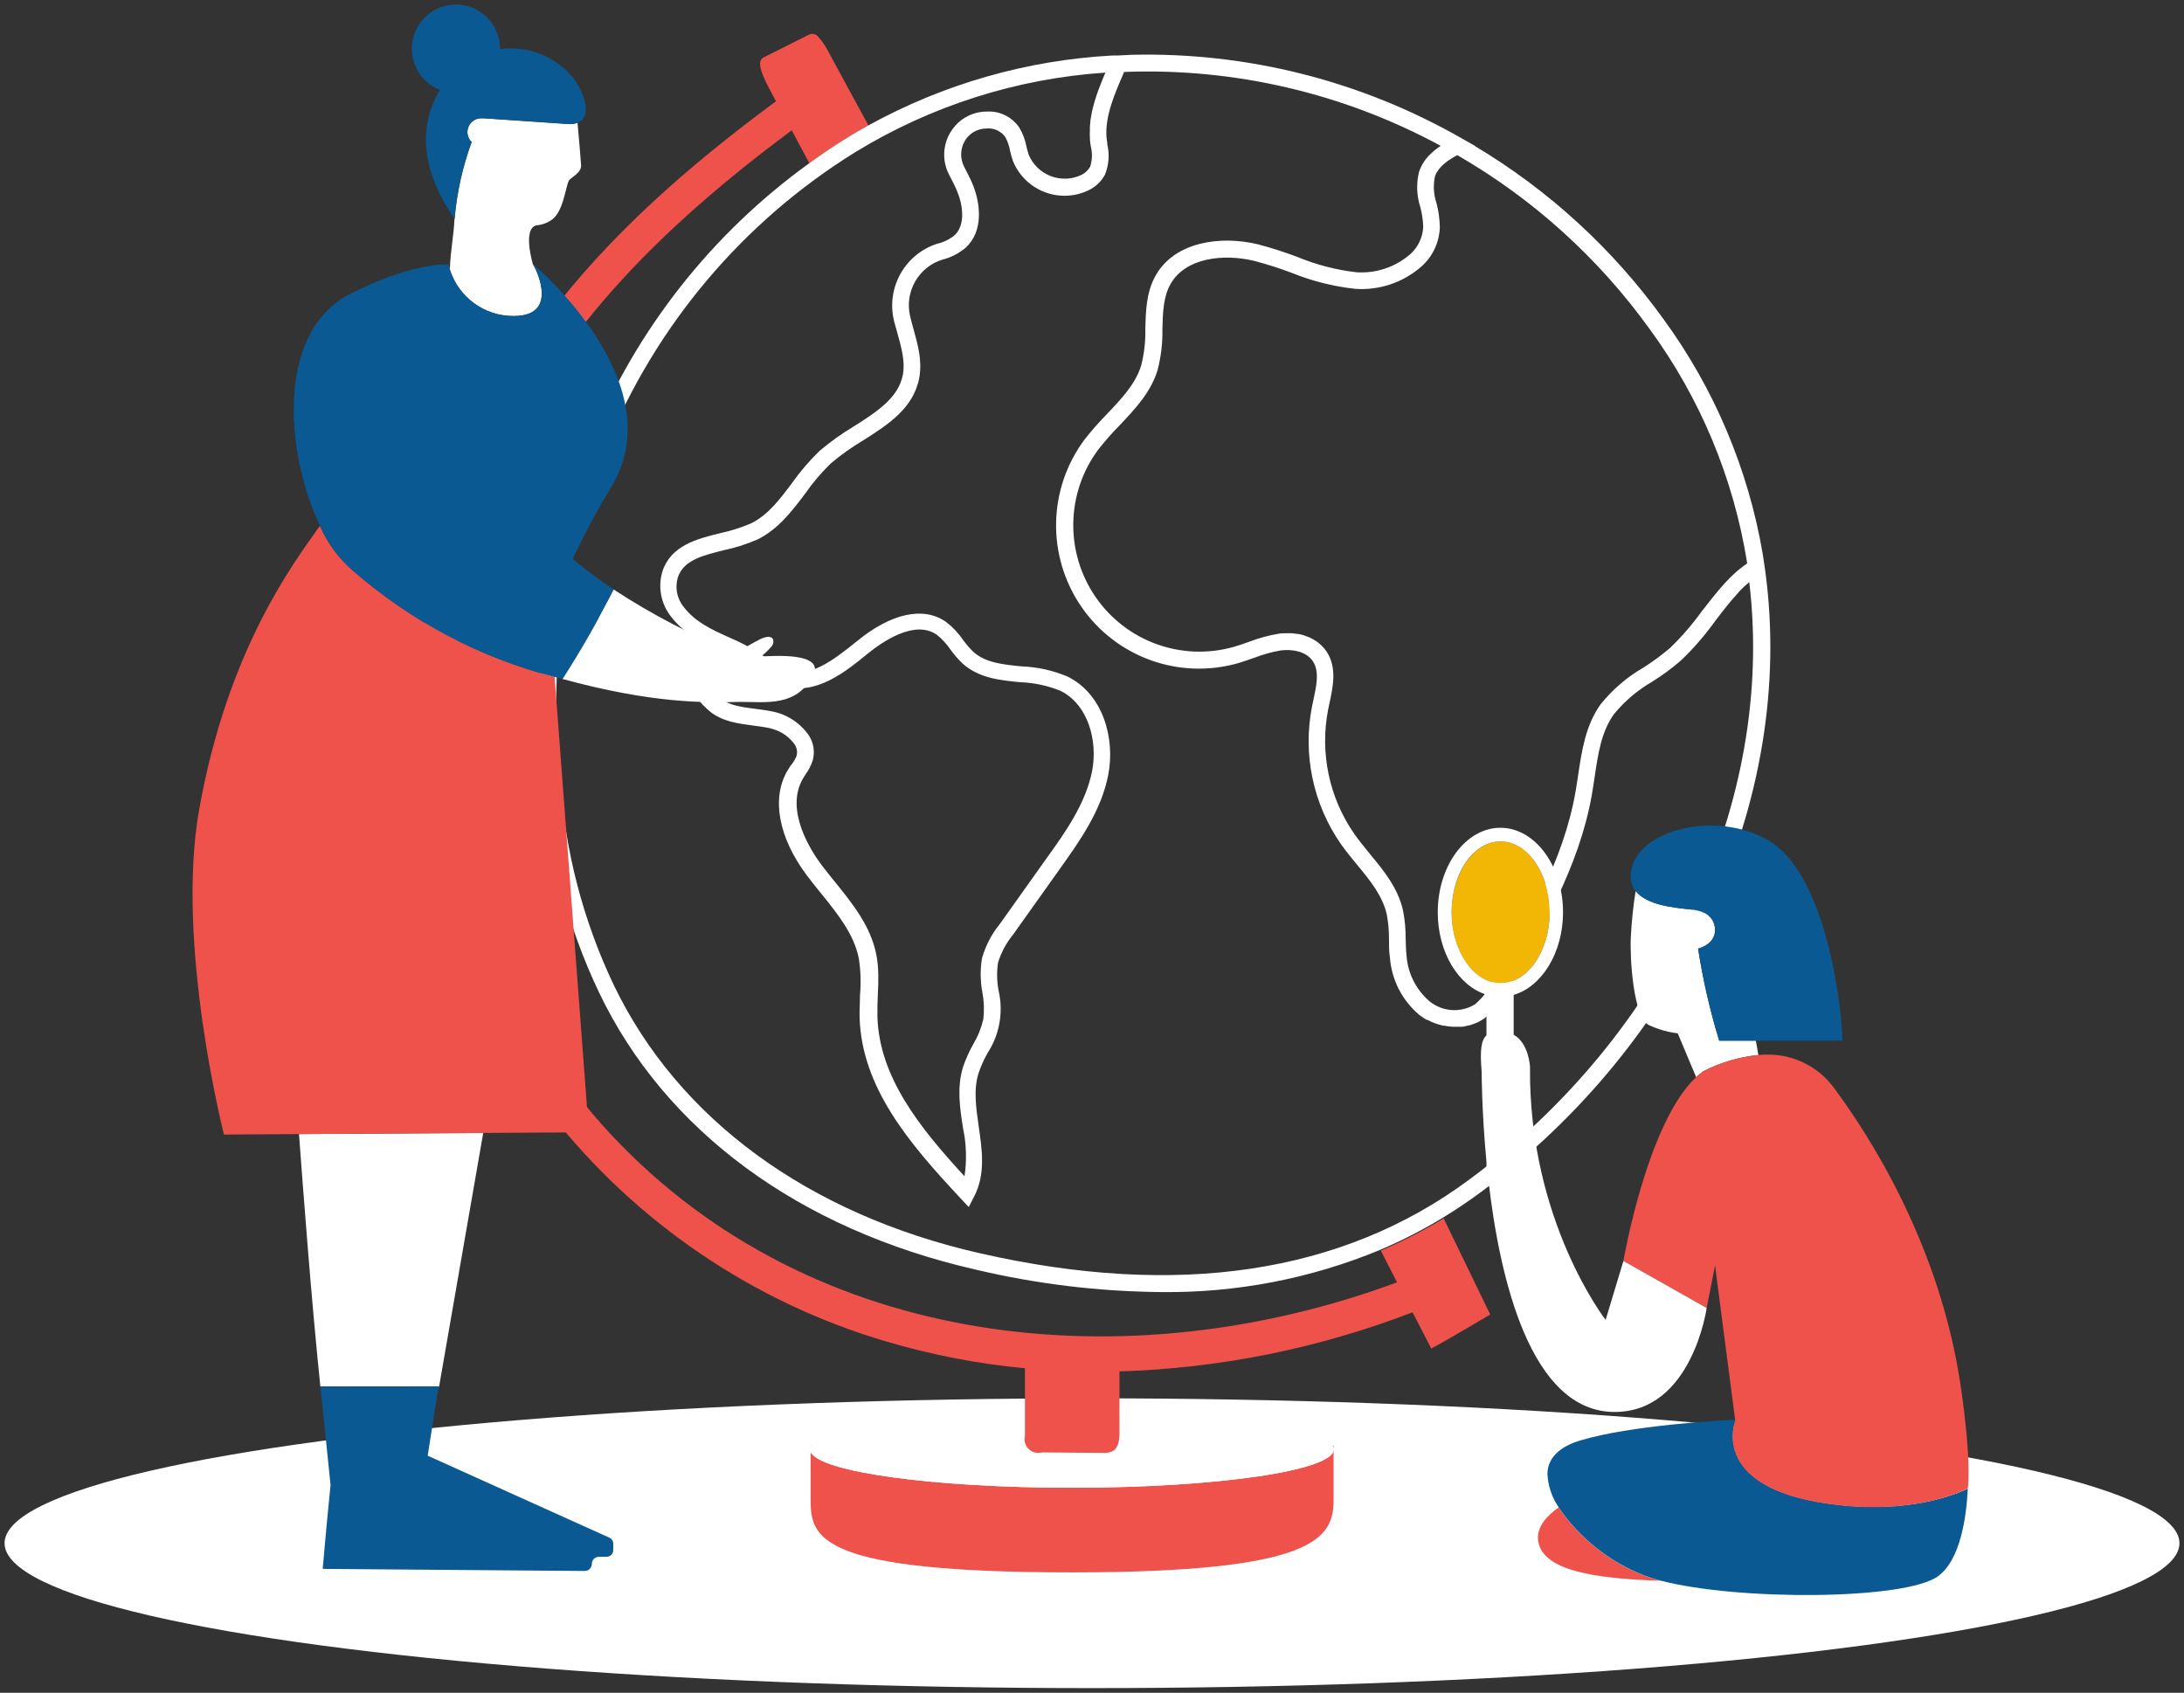 <svg xmlns="http://www.w3.org/2000/svg" width="289" height="224" viewBox="0 0 289 224">
    <rect x="0" y="0" width="289" height="224" fill="#333333" stroke="none"/>
    <g fill="none">
        <ellipse cx="144.5" cy="204.213" fill="#FFF" rx="143.897" ry="19.173"/>
        <path fill="#EF524B" d="M176.476 191.333h-.15c.093.14.145.303.15.471v-.47zM107.311 191.333L107.311 191.449 107.364 191.333zM141.84 196.871c-18.306 0-33.279-2.08-34.573-4.702v6.364c0 5.05 1.259 9.538 34.573 9.538 32.127 0 34.627-4.489 34.627-9.538v-6.729c.01 2.8-15.496 5.067-34.627 5.067z"/>
        <path fill="#FFF" d="M147.16 191.947c-.41.18-.858.253-1.304.213l-8.031-.062c-.626.173-1.296-.002-1.759-.458-.462-.456-.647-1.126-.484-1.756v-3.057c-15.07.4-26.8 2.24-28.226 4.506l-.054.116c-.06.109-.094.23-.097.355.003.128.036.253.097.365 1.26 2.622 16.232 4.702 34.574 4.702 19.122 0 34.627-2.267 34.627-5.067-.005-.168-.057-.331-.15-.47-1.428-2.267-13.121-4.107-28.236-4.507v2.569c-.009.95-.071 2.097-.957 2.55z"/>
        <path fill="#EF524B" d="M184.862 169.689c-35.398 13.12-77.25 9.093-104.048-19.6-13.67-14.631-19.734-33.449-20.532-53.2-.452-10.933.443-21.253 4.255-31.645 7.438-20.257 23.262-35.395 40.23-48 .78 1.47 1.56 2.928 2.34 4.374 1.596-1.156 3.227-2.258 4.912-3.307.957-.595 1.923-1.155 2.907-1.698l-5.168-9.502c-.38-.797-.866-1.538-1.445-2.204-.314-.43-.901-.548-1.356-.276l-5.79 2.907c-.373.13-.615.493-.593.889 0 .96.806 2.542 1.525 3.875.195.374.39.73.585 1.094-15.656 11.555-30.425 25.11-39.006 42.862-5.158 10.416-7.838 21.89-7.828 33.52.186 20.702 4.033 40.79 16.923 57.502 11.32 14.465 26.858 25.03 44.45 30.222 6.004 1.783 12.168 2.974 18.403 3.556v8.924c-.163.63.022 1.3.485 1.756.462.456 1.132.63 1.758.458l8.032.062c.445.04.893-.034 1.303-.214.833-.453.94-1.6.93-2.55v-2.57-5.448c13.275-.404 26.387-3.049 38.785-7.823.825 1.591 1.64 3.183 2.474 4.8 2.074-1.093 7.8-4.506 7.8-4.506l-6.16-12.72c-2.665 1.623-5.444 3.05-8.316 4.266l2.145 4.196z"/>
        <path fill="#FFF" d="M233.602 75.662l-.106-.746-.24-1.61c-1.92-11.252-6.423-21.903-13.155-31.11-6.67-9.25-15.156-17.033-24.937-22.872h.053l-1.773-1.004c-13.302-7.624-28.432-11.45-43.75-11.067l-1.772.09h-.692c-11.33.607-22.379 3.77-32.321 9.253-.984.542-1.95 1.102-2.908 1.697-1.685 1.05-3.316 2.151-4.911 3.307-12.902 9.3-22.933 22.052-28.945 36.8-.975 2.382-1.853 4.827-2.615 7.289-3.725 12.178-4.932 24.99-3.546 37.653.63 9.717 3.107 19.224 7.296 28.01 8.75 18.284 26.453 31.315 49.804 36.648 8.066 1.911 16.32 2.91 24.609 2.978 9.92.115 19.759-1.784 28.927-5.582 2.872-1.217 5.65-2.643 8.315-4.267 1.631-.99 3.221-2.053 4.77-3.191 27.162-20 41.949-52.214 37.897-82.276zm-15.3-32.106c6.7 9.153 11.123 19.78 12.898 30.995l-.168.125-.373.266c-.177.134-.346.258-.514.4l-.363.302-.48.445-.345.329c-.16.16-.319.32-.47.489l-.319.337-.47.534-.292.338c-.169.195-.328.39-.488.595-.16.205-.168.196-.248.302l-.55.694-.177.222c-.23.311-.47.613-.7.889-1.268 1.77-2.692 3.42-4.256 4.933-1.12.95-2.304 1.82-3.546 2.605-2.164 1.254-4.079 2.9-5.647 4.853-1.985 2.773-2.482 6.133-2.97 9.387-.106.755-.221 1.502-.354 2.248-1.596 9.058-6.338 17.165-10.922 25.005-.575 1.166-1.38 2.203-2.367 3.049-1.884 1.158-4.291 1.001-6.01-.391-1.79-1.53-2.89-3.719-3.05-6.071-.08-.72-.097-1.45-.115-2.223.008-1.262-.11-2.521-.355-3.76-.673-2.969-2.57-5.28-4.432-7.52-.683-.844-1.4-1.715-2.012-2.586-3.33-4.795-4.577-10.738-3.458-16.471.053-.267.107-.525.169-.792.478-2.213 1.02-4.728-.364-6.844-.164-.248-.351-.48-.558-.693-.064-.07-.132-.135-.204-.196-.143-.137-.294-.264-.452-.382l-.257-.178c-.152-.1-.309-.192-.47-.275l-.284-.143c-.17-.077-.345-.145-.523-.204l-.266-.098c-.236-.072-.476-.131-.718-.178h-.142c-.248-.044-.505-.07-.753-.097h-.718c-.337 0-.674 0-.993.062-1.364.225-2.701.592-3.99 1.093-.656.231-1.267.453-1.906.631-6.888 1.983-14.27-.664-18.342-6.577-4.072-5.913-3.926-13.773.364-19.53.88-1.118 1.82-2.186 2.82-3.2 2.012-2.124 4.095-4.32 5.008-7.262.46-1.77.678-3.593.647-5.422.053-2.213.107-4.302 1.09-6.027 1.986-3.466 6.986-4.026 11.073-3.04 1.675.442 3.326.97 4.947 1.583 2.693 1.091 5.524 1.803 8.413 2.115 3.172.223 6.303-.826 8.705-2.915 1.532-1.335 2.433-3.255 2.482-5.29-.022-1.05-.168-2.094-.434-3.11-.39-1.145-.463-2.373-.213-3.556.053-.166.122-.326.204-.48.027-.05.06-.098.098-.142.06-.104.124-.205.195-.302l.133-.16c.07-.08.141-.17.221-.25l.16-.16.257-.221.177-.143.275-.213.195-.124.301-.196.195-.124.328-.187.187-.107h.053c10.013 5.775 18.685 13.62 25.442 23.014zM129.58 165.822c-22.677-5.182-39.848-17.778-48.35-35.449-4.071-8.546-6.478-17.793-7.092-27.244-1.348-12.377-.159-24.9 3.493-36.8.736-2.4 1.596-4.782 2.544-7.111l-1.02-.418 1.02.418c6.594-16.193 18.14-29.87 32.978-39.067 10.028-6.147 21.392-9.764 33.12-10.542-.01.037-.026.073-.044.107l-.133.31-.328.8c-.062.143-.116.285-.169.436-.053.151-.186.462-.266.694-.08.23-.115.32-.168.47-.053.152-.15.454-.222.685-.07.231-.106.32-.15.489-.045.169-.125.453-.178.676-.053.222-.08.328-.115.488-.035.16-.098.472-.133.712l-.08.47c0 .258-.044.516-.062.783-.018.267 0 .267 0 .4-.022.4-.022.8 0 1.2 0 .355.071.711.124 1.075.218.88.184 1.805-.097 2.667-.269.457-.662.828-1.135 1.067-1.275.612-2.745.673-4.067.169-1.321-.504-2.38-1.529-2.927-2.836-.116-.338-.204-.711-.302-1.102-.162-.843-.462-1.654-.886-2.4-.948-1.465-2.606-2.307-4.344-2.205h-.071c-1.198.009-2.36.405-3.316 1.13-.574.441-1.061.987-1.436 1.608-1.033 1.706-1.103 3.829-.186 5.6.363.694.736 1.405 1.037 2.116.79 1.858 1.188 4.524-.31 5.92-.674.543-1.462.926-2.305 1.12-4.223 1.363-6.71 5.731-5.736 10.07.151.605.32 1.2.488 1.779.54 1.937 1.046 3.769.71 5.52-.604 3.057-3.467 4.88-6.499 6.809-1.594.95-3.106 2.033-4.521 3.235-1.341 1.296-2.558 2.716-3.635 4.24-1.63 2.178-3.182 4.24-5.407 5.333-1.307.569-2.667 1.004-4.06 1.298-3.077.756-6.57 1.618-7.695 5.094-.614 2.053-.187 4.277 1.143 5.955 1.87 2.427 4.388 3.556 6.835 4.667 1.259.528 2.474 1.155 3.635 1.875.363.24.718.498 1.072.756.982.796 2.087 1.427 3.272 1.867 4.317 1.386 8.342-1.903 11.276-4.312 1.773-1.422 6.108-4.515 9.078-2.453.682.545 1.28 1.19 1.773 1.911.5.708 1.07 1.363 1.702 1.956 2.145 1.884 4.902 2.16 7.57 2.418 1.826.065 3.626.45 5.32 1.137 3.723 1.84 4.929 6.694 4.202 10.543-.816 4.302-3.546 8.168-5.993 11.555l-6.206 8.729c-1.092 1.332-1.9 2.875-2.376 4.533-.256 1.505-.24 3.043.045 4.543.217 1.172.258 2.37.124 3.555-.277 1.174-.731 2.298-1.348 3.333-.536.953-.984 1.953-1.338 2.987-.825 2.667-.426 5.422 0 8.098.445 2.092.511 4.248.195 6.364-6.073-6.577-11.294-13.226-11.525-21.129 0-.888 0-1.857.053-2.844.054-.987.08-1.778.063-2.667-.004-.895-.09-1.787-.258-2.666-.726-3.76-3.129-6.738-5.452-9.618-.629-.773-1.25-1.538-1.835-2.32-1.196-1.6-4.902-7.111-2.429-11.378.116-.195.24-.382.355-.569.409-.556.726-1.174.94-1.83.306-1.11.133-2.298-.479-3.272-1.134-1.662-2.871-2.814-4.84-3.209-.763-.16-1.543-.258-2.296-.355-1.72-.223-3.351-.427-4.548-1.334-.615-.523-1.162-1.12-1.631-1.778-.284-.373-.577-.737-.887-1.084-1.52-1.591-3.287-2.927-5.23-3.956l-.798-.47c-2.775-1.6-5.39-3.12-6.525-5.752l-2.039.89c1.428 3.306 4.486 5.084 7.456 6.8 2.021 1.03 3.87 2.37 5.478 3.972.284.312.541.64.798.978.583.81 1.268 1.538 2.04 2.17 1.675 1.27 3.678 1.52 5.61 1.777.737.098 1.437.187 2.11.329.181.035.359.082.533.142 1.156.334 2.166 1.052 2.863 2.036.298.446.389 1 .248 1.52-.192.474-.461.912-.798 1.297-.141.223-.283.436-.416.658-2.137 3.662-1.17 8.836 2.57 13.84.603.8 1.242 1.591 1.889 2.391 2.252 2.782 4.37 5.422 5 8.64.242 1.591.293 3.206.15 4.81 0 .986-.08 2-.053 3.012.302 9.21 6.498 16.56 13.369 23.894l1.072 1.146.718-1.395c1.525-2.933 1.055-6.16.603-9.271-.363-2.542-.709-4.942 0-7.111.313-.906.708-1.78 1.18-2.614 1.574-2.42 2.102-5.377 1.462-8.195-.246-1.242-.273-2.518-.08-3.77.424-1.362 1.107-2.63 2.013-3.732l6.205-8.72c2.562-3.6 5.47-7.672 6.374-12.445.904-4.773-.691-10.622-5.399-12.942-1.935-.817-4.001-1.275-6.099-1.351-2.429-.24-4.725-.471-6.33-1.885-.516-.5-.988-1.044-1.409-1.626-.621-.916-1.388-1.724-2.27-2.391-2.96-2.063-7.242-1.13-11.746 2.56-3.289 2.666-6.258 4.853-9.184 3.91-.963-.373-1.86-.898-2.66-1.555-.38-.275-.77-.551-1.16-.809-1.26-.784-2.58-1.468-3.946-2.044-2.287-1.031-4.432-2.01-5.975-4-.892-1.089-1.19-2.55-.797-3.902.744-2.303 3.235-2.916 6.116-3.636 1.548-.322 3.058-.808 4.504-1.449 2.66-1.333 4.486-3.698 6.205-5.991 1.005-1.45 2.148-2.799 3.413-4.027 1.319-1.116 2.727-2.121 4.211-3.004 3.298-2.089 6.711-4.258 7.491-8.258.443-2.275-.168-4.444-.753-6.542-.16-.578-.32-1.156-.452-1.725-.728-3.199 1.104-6.425 4.22-7.43 1.166-.283 2.25-.837 3.164-1.618 2.34-2.178 1.968-5.778.887-8.418-.337-.782-.727-1.538-1.108-2.267-.556-1.073-.529-2.355.07-3.404.594-1.028 1.688-1.661 2.873-1.663.993-.103 1.962.348 2.526 1.174.293.557.496 1.157.603 1.778.1.447.225.89.372 1.324.772 1.917 2.308 3.421 4.237 4.15 1.929.728 4.074.612 5.914-.319.868-.446 1.58-1.147 2.039-2.009.506-1.245.617-2.617.319-3.929 0-.329-.089-.649-.115-.969-.222-2.817 1.064-5.768 2.305-8.622V9.52c14.592-.562 29.067 2.815 41.913 9.778l-.239.169-.15.106c-.192.135-.375.28-.55.436-.043.028-.081.06-.115.098-.151.133-.293.266-.426.409l-.133.124c-.163.179-.317.365-.46.56l-.054.08c-.123.174-.235.355-.337.542-.033.055-.063.111-.089.17-.114.224-.215.455-.301.692-.392 1.56-.337 3.2.16 4.73.228.847.356 1.718.38 2.595-.06 1.42-.7 2.75-1.772 3.68-1.968 1.68-4.514 2.519-7.092 2.338-2.694-.316-5.331-1.004-7.837-2.045-1.696-.641-3.424-1.193-5.177-1.653-4.885-1.182-10.957-.373-13.51 4.098-1.26 2.204-1.321 4.675-1.383 7.11.036 1.627-.149 3.251-.55 4.827-.754 2.445-2.57 4.365-4.495 6.392-1.058 1.075-2.055 2.209-2.987 3.395-4.876 6.524-5.047 15.443-.424 22.15 4.623 6.706 13.003 9.7 20.813 7.432.692-.204 1.366-.444 2.022-.675 1.145-.448 2.334-.779 3.546-.987 1.41-.187 3.368.08 4.255 1.449.886 1.369.452 3.271.053 5.147-.062.275-.124.55-.177.817-1.242 6.333.134 12.9 3.812 18.196.665.942 1.4 1.84 2.118 2.711 1.773 2.133 3.405 4.16 3.963 6.605.204 1.096.302 2.209.293 3.324 0 .782 0 1.6.124 2.409.228 2.955 1.638 5.693 3.91 7.591.303.233.623.444.957.631h.088c.314.172.64.32.975.445l.142.053c.326.112.657.207.993.284h.169c.327.067.659.112.993.134h1.347c.15 0 .426-.08.63-.125l.434-.089c.221-.07.434-.15.656-.24l.346-.142c.309-.153.605-.332.886-.533 1.244-1.02 2.259-2.293 2.979-3.734 4.432-7.635 9.539-16.293 11.205-25.777.133-.756.248-1.53.364-2.303.46-3.128.886-6.08 2.57-8.417 1.419-1.729 3.137-3.186 5.071-4.303 1.333-.837 2.601-1.773 3.794-2.8 1.67-1.596 3.186-3.346 4.53-5.226l.95-1.236.238-.302c.328-.418.665-.836 1.002-1.227l.115-.133c.302-.356.612-.693.887-1.013l.204-.214c.331-.338.68-.659 1.046-.96l.07-.062c3.467 28.96-10.956 59.84-37.117 79.111-16.773 12.418-38.59 15.671-64.777 9.68zM42.481 184.356l-.088-.89h15.7l-.142.89 5.992-34.436-24.378.151c.532 7.2 1.64 22.098 2.916 34.285zM67.977 41.822c5.851 0 3.156-5.769 2.66-6.658l-.107-.15s-1.454-4.783.47-5.2c.734-.06 1.439-.319 2.039-.747 1.551-1.165 1.773-4.267 2.243-5.183.15-.32 1.684-1.013 1.613-2.008-.097-1.307-.24-3.005-.47-5.627-.402.147-.832.205-1.258.169l-11.108-.756h-.275c-.765-.049-1.479.386-1.788 1.09-.309.702-.147 1.524.405 2.057-1.206 3.275-1.966 6.699-2.26 10.178-.098 2.124-.533 4.284-.595 6.346l-.08.258c1.147 3.738 4.61 6.274 8.511 6.231z"/>
        <path fill="#EF524B" d="M42.33 69.582c-3.545 4.996-12.18 16.391-15.957 37.44-3.209 17.778 3.263 43.111 3.263 43.111l9.982-.062 24.379-.151 13.927-.089-4.53-60.258c-9.828-2.532-18.932-7.322-26.596-13.99-1.932-1.627-3.462-3.68-4.467-6z"/>
        <path fill="#0A5993" d="M81.204 78.009c-1.876-1.252-3.687-2.6-5.426-4.036 1.55-3.29 3.269-6.497 5.15-9.609 8.28-13.786-10.318-29.333-10.318-29.333.023.04.044.082.062.125.461.888 3.156 6.648-2.66 6.657-3.89.036-7.344-2.494-8.492-6.222-.124-.373-.186-.604-.186-.604s-4.832-.294-13.067 3.946c-9.832 5.058-8.475 21.227-3.901 30.667.995 2.317 2.512 4.37 4.432 6 7.664 6.668 16.768 11.458 26.596 13.991l1.001.222h.133C76.96 86 79.188 82.06 81.204 78.01zM62.419 18.791c-.557-.536-.718-1.365-.402-2.071.316-.707 1.042-1.137 1.811-1.076h.275l11.108.756c.427.036.856-.022 1.259-.169 2.11-.835.63-4.604-.94-6.284-2.358-2.633-5.865-3.922-9.361-3.44.003-.388-.032-.775-.107-1.156C65.536 2.588 63.122.592 60.317.6c-2.805.008-5.208 2.016-5.72 4.782-.512 2.766 1.013 5.505 3.629 6.521-2.66 4.222-2.837 10.285 1.941 17.05.293-3.473 1.05-6.89 2.252-10.16z"/>
        <path fill="#FFF" d="M100.698 86.862c.499-.377.956-.806 1.365-1.28.532-.586.443-1.929-1.516-.978-1.082.553-2.13 1.17-3.138 1.85-5.664-2.277-11.092-5.105-16.205-8.445-2.036 4.055-4.285 7.998-6.738 11.813h-.133c11.906 3.262 18.874 3.191 23.59 3.058 3.6 0 7.34.649 9.601-3.351 1.941-3.396-5.727-2.667-6.826-2.667z"/>
        <path fill="#0A5993" d="M42.41 183.476l.089.888 1.241 12.152c-.558 5.493-1.037 11.093-1.037 11.093l34.671.275c.516 0 .935-.416.94-.933-.001-.5.388-.914.886-.942h1.064c.243 0 .475-.1.643-.276.168-.176.256-.414.243-.657v-.73c.028-.386-.198-.746-.558-.888L56.594 192.63l1.304-8.293.141-.89-15.629.028z"/>
        <path fill="#F2B705" d="M198.577 130.107c3.546 0 6.489-4.214 6.489-9.387s-2.943-9.378-6.49-9.378c-3.545 0-6.489 4.214-6.489 9.378s2.882 9.387 6.49 9.387z"/>
        <path fill="#EF524B" d="M206.254 199.476c-1.383.95-3.005 2.542-2.713 4.444.594 3.831 7.048 4.969 16.223 5.262-.772-.198-1.532-.438-2.278-.72-4.557-1.8-8.47-4.93-11.232-8.986z"/>
        <path fill="#FFF" d="M232.68 139.609c-.097-.587-.212-1.227-.336-1.902h-4.85c-1.221-3.987-2.154-8.057-2.792-12.178 0 0 2.589-.596 2.207-2.907-.31-1.929-2.411-2.195-3.2-2.275-2.26-.24-5.833-.578-7.27-2.454-.324 2.026-.537 4.067-.638 6.116-.141 2.329.258 10.773 2.465 11.671 1.184.546 2.447.903 3.741 1.058l2.438 5.804c.3-.286.62-.55.957-.79 2.272-1.164 4.74-1.89 7.278-2.143z"/>
        <path fill="#0A5993" d="M243.975 199.218c-18.138-1.778-14.326-11.2-14.326-11.2v-.151c-2.305.115-13.856.755-20.505 2.737-2.305.685-4.353 2.018-4.38 4.445.082 1.593.604 3.132 1.508 4.444 2.765 4.046 6.678 7.168 11.232 8.96.745.282 1.506.522 2.278.72 10.23 2.667 32.455 2.578 36.719-.63 2.916-2.187 3.705-7.76 3.892-11.556-.541.249-6.445 3.2-16.418 2.23z"/>
        <path fill="#EF524B" d="M259.47 183.547c-2.73-18.863-12.233-33.476-16.843-39.663-1.99-2.664-5.094-4.26-8.413-4.328h-.133c-.467-.01-.935.008-1.4.053-2.539.253-5.007.98-7.279 2.142-.337.24-.657.505-.957.791-6.49 6.018-9.628 24.32-9.628 24.32l11.02 6.222 1.108-5.635 2.66 20.444v.151s-3.813 9.44 14.325 11.2c9.973.97 15.877-1.982 16.4-2.257h.054s.594-2.996-.913-13.44z"/>
        <path fill="#FFF" d="M212.468 174.658s-10.212-13.12-10.008-33.476c0 0-.125-3.12-2.163-4.258v-5.27c3.723-1.094 6.533-5.574 6.533-10.934 0-6.16-3.723-11.182-8.289-11.182-4.565 0-8.289 5.022-8.289 11.182 0 5.333 2.757 9.778 6.445 10.898v5.395c-.682.605-.886 1.911-.638 4.774 0 0 0 5.155.638 11.973v2.347h.249c1.507 13.19 5.611 30.737 16.719 30.737 10.257 0 12.172-13.76 12.172-13.76l-11.02-6.222-2.349 7.796zm-13.891-63.316c3.546 0 6.489 4.214 6.489 9.378s-2.943 9.387-6.49 9.387c-3.545 0-6.489-4.214-6.489-9.387s2.882-9.378 6.49-9.378z"/>
        <path fill="#0A5993" d="M223.709 120.347c.789.08 2.89.346 3.2 2.275.382 2.311-2.207 2.907-2.207 2.907.638 4.121 1.571 8.19 2.792 12.178h16.294c.089-2.338-1.613-21.68-9.751-26.48-6.933-4.098-17.562-1.423-18.227 4.213-.143.866.075 1.753.603 2.453 1.463 1.876 5.035 2.214 7.296 2.454z"/>
    </g>
</svg>
